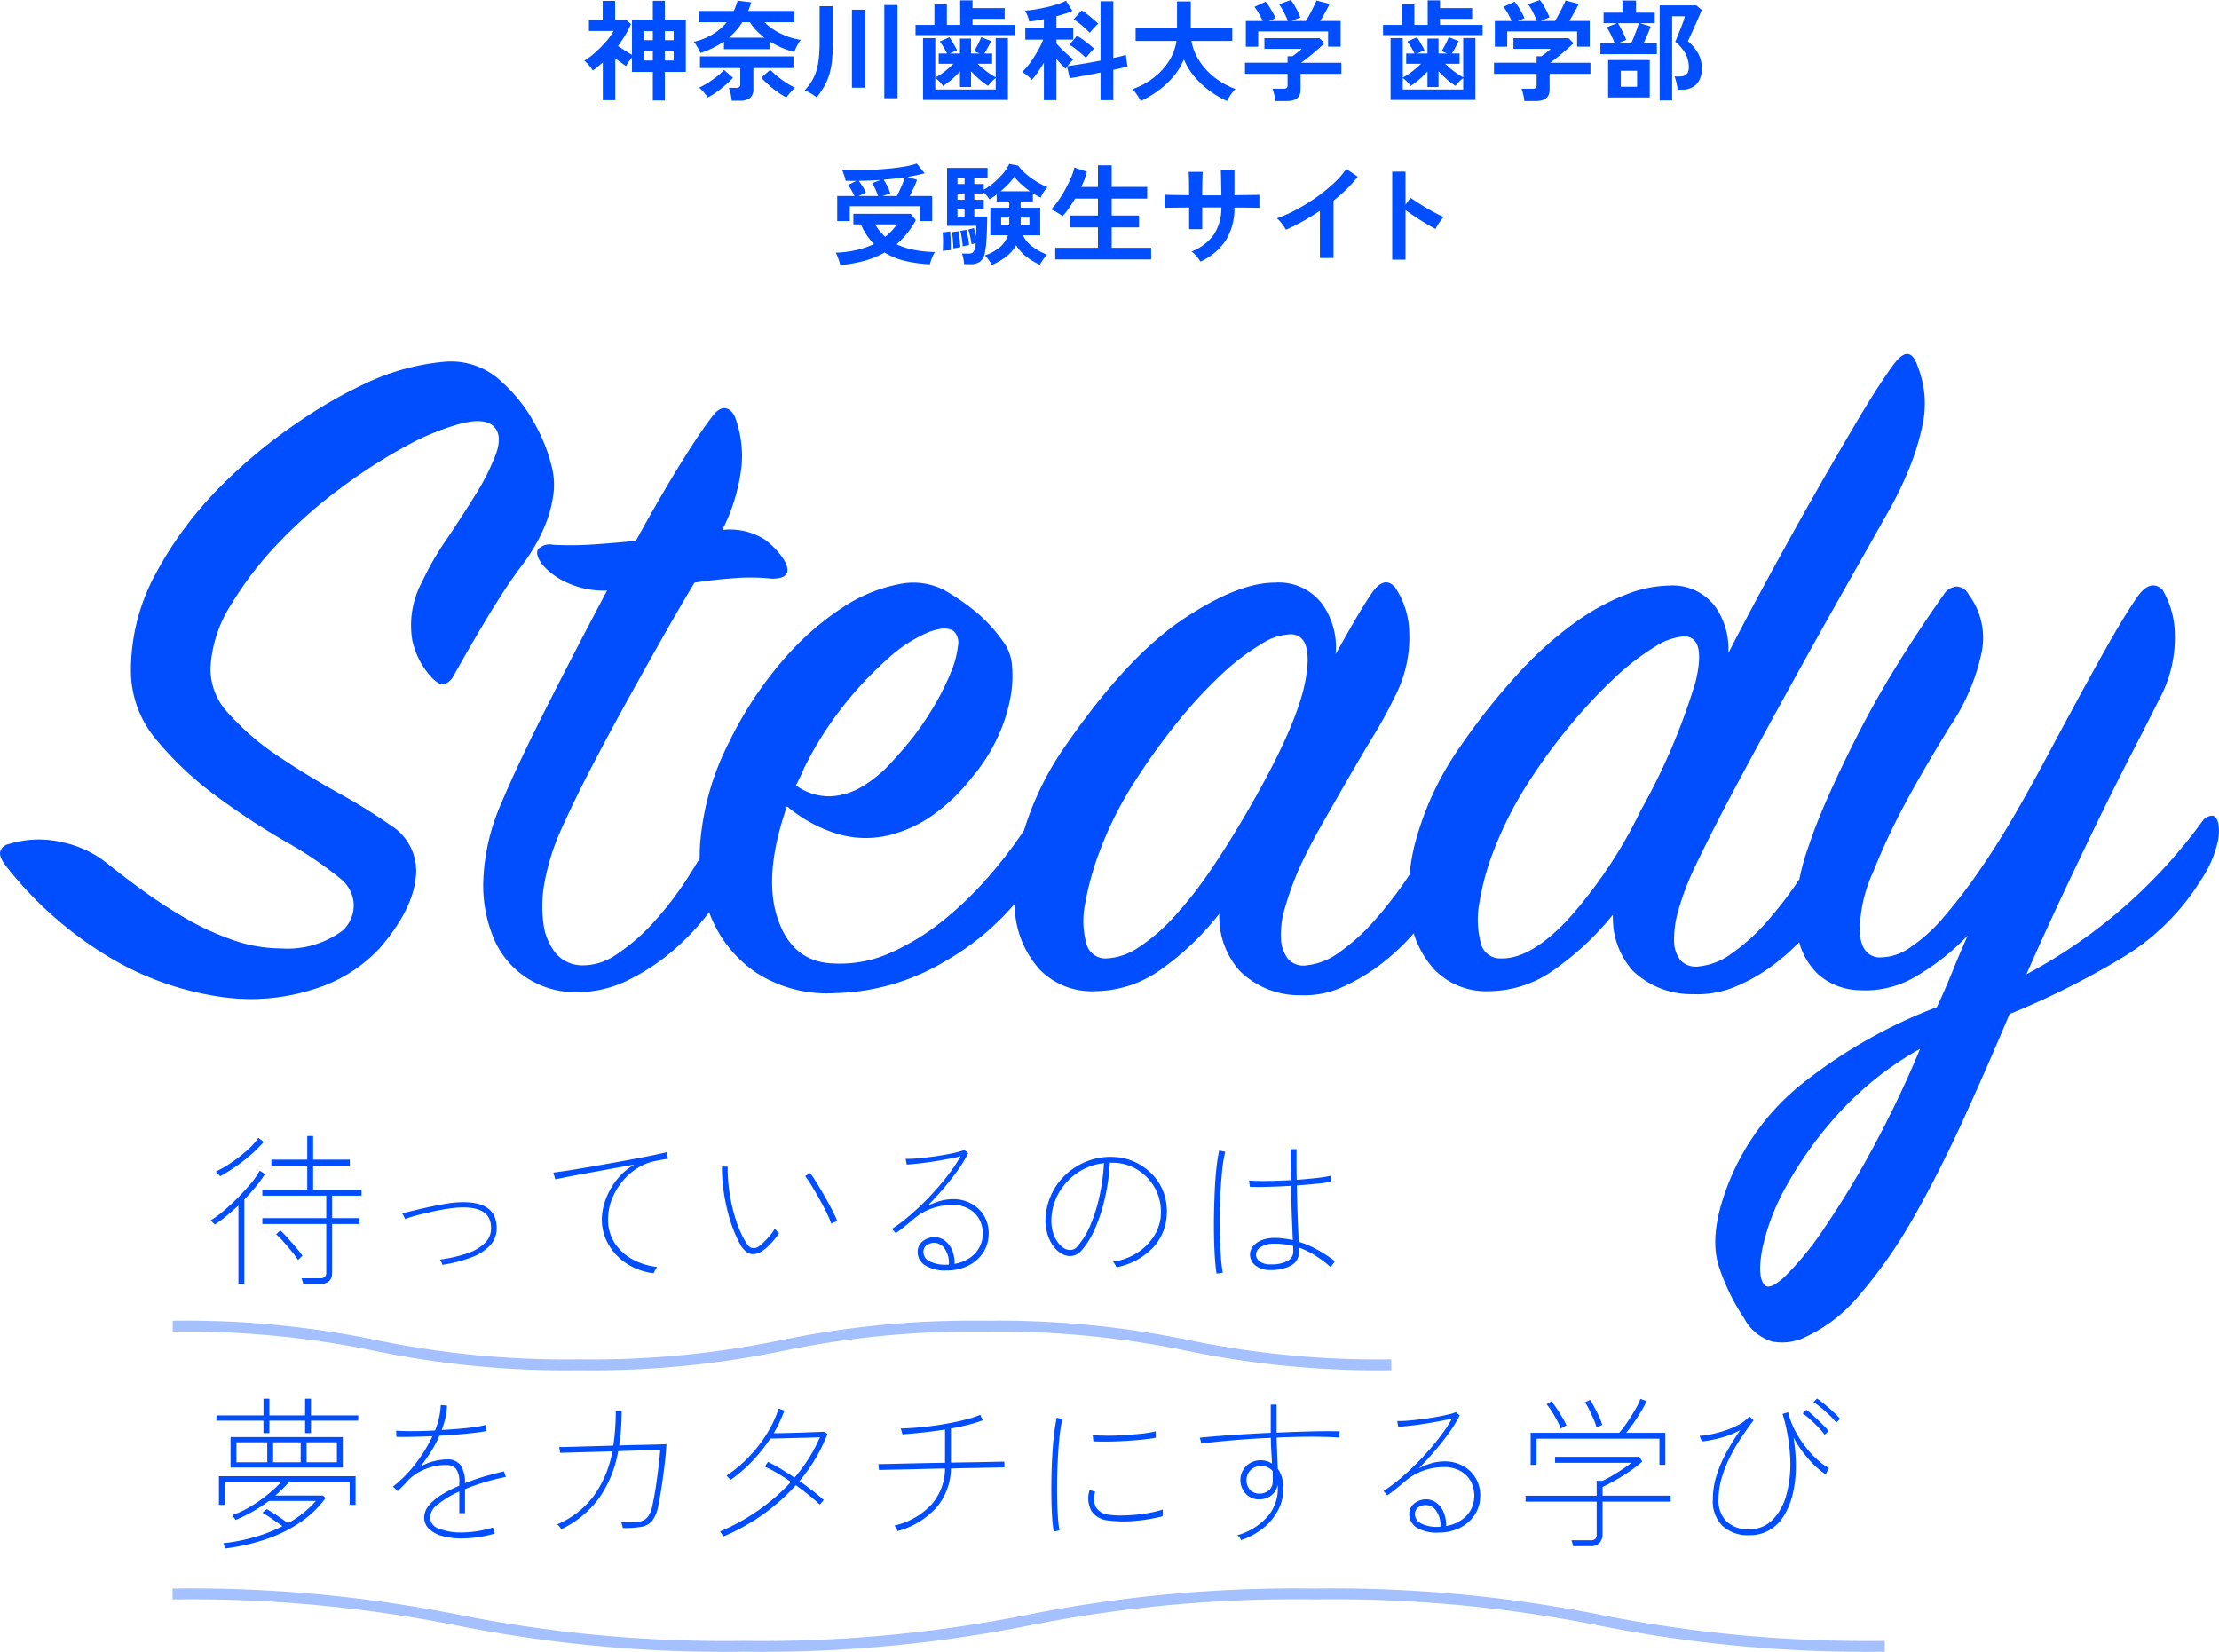<svg xmlns="http://www.w3.org/2000/svg" width="203.154" height="151.207" viewBox="0 0 203.154 151.207">
  <g id="グループ_38180" data-name="グループ 38180" transform="translate(23242 24327.461)">
    <path id="パス_48040" data-name="パス 48040" d="M-3-12.194a9.231,9.231,0,0,1,4.823-.182,9.783,9.783,0,0,1,4.368,2.093Q7.553-9.191,9.373-7.872a44.567,44.567,0,0,0,3.867,2.5,24.739,24.739,0,0,0,4.277,1.957,13.4,13.4,0,0,0,4.413.773,8.461,8.461,0,0,0,5.642-1.638,3.14,3.14,0,0,0,1-2.594,3.234,3.234,0,0,0-1.183-2.139,34.968,34.968,0,0,0-5.051-3.412,67.567,67.567,0,0,1-6.37-4.186,30.483,30.483,0,0,1-5.46-5.142,9.762,9.762,0,0,1-2.32-6.37,18.454,18.454,0,0,1,2.32-8.918,34.126,34.126,0,0,1,5.733-7.735,47,47,0,0,1,7.28-6.052,42.579,42.579,0,0,1,6.871-3.867,21.47,21.47,0,0,1,6.37-1.638,6.731,6.731,0,0,1,5.369,1.82,14.252,14.252,0,0,1,2.912,3.64,15.505,15.505,0,0,1,1.638,4,6.749,6.749,0,0,1,.182,2.685,11.216,11.216,0,0,1-.637,2.5,14.554,14.554,0,0,1-1.046,2.184,19.059,19.059,0,0,1-1.138,1.729q-.91,1.183-1.82,2.594T40.5-32.4q-.819,1.365-1.547,2.639t-1.183,2.093a1.765,1.765,0,0,1-.819.819q-.455.182-1.183-.546a7.258,7.258,0,0,1-1.82-3.458,8.319,8.319,0,0,1,.91-5.369,25.136,25.136,0,0,1,2.139-3.731q1.411-2.093,2.685-4.14a21.054,21.054,0,0,0,1.911-3.777q.637-1.729-.182-2.548t-3-.273A22.639,22.639,0,0,0,33.4-48.639a48.383,48.383,0,0,0-5.96,3.822A43.761,43.761,0,0,0,21.7-39.767a32.709,32.709,0,0,0-4.368,5.688A11.979,11.979,0,0,0,15.47-28.3,5.943,5.943,0,0,0,17.2-24.07a23.355,23.355,0,0,0,4.459,3.822q2.639,1.775,5.505,3.367a50.693,50.693,0,0,1,4.778,2.957A4.9,4.9,0,0,1,34.262-9.1q-.319,3-3.322,6.461a13.653,13.653,0,0,1-5.87,3.686,18.817,18.817,0,0,1-8.463.774A27.528,27.528,0,0,1,6.78-1.5a34.593,34.593,0,0,1-9.964-8.6q-.728-.91-.592-1.411A1,1,0,0,1-3-12.194ZM51.779-35.4a8.037,8.037,0,0,1-3.868-.819,6.441,6.441,0,0,1-2.048-1.547q-.728-1-.364-1.456a1.493,1.493,0,0,1,1.365-.364,32.138,32.138,0,0,0,3.822-.045q1.911-.136,3.731-.319,2.093-3.822,3.913-6.78t3-4.5q.637-.91,1.229-.865t.955.865a10.392,10.392,0,0,1,.591,4.323,17.236,17.236,0,0,1-1.774,5.96,5.958,5.958,0,0,1,3.868.864,7.147,7.147,0,0,1,1.774,1.866q1,1.729-1.092,1.729a18.49,18.49,0,0,0-3.458-.046q-1.911.137-3.64.41-1.365,2.275-2.912,5.005T53.69-25.435q-1.638,2.958-3.231,6.006t-2.867,5.87a20.892,20.892,0,0,0-1.5,4.686,11.831,11.831,0,0,0-.136,3.959,5.369,5.369,0,0,0,1.137,2.73,3.191,3.191,0,0,0,2.321,1.092,5.36,5.36,0,0,0,3.23-1,18.012,18.012,0,0,0,3.367-2.912,30.335,30.335,0,0,0,3.23-4.232A53.445,53.445,0,0,0,62.062-14.2a1.56,1.56,0,0,1,1.046-.91q.592-.091.865.91a4.432,4.432,0,0,1,.091,2.366,13.254,13.254,0,0,1-1,2.821,18.2,18.2,0,0,1-1.729,2.776,22.356,22.356,0,0,1-3.185,3.5A19.394,19.394,0,0,1,53.781.228a10.633,10.633,0,0,1-5.187,1.137A8.214,8.214,0,0,1,44.408.046a8.031,8.031,0,0,1-2.958-3.5,12.55,12.55,0,0,1-1-5.46,19.33,19.33,0,0,1,1.683-7.1q1.456-3.458,4.1-8.691T51.779-35.4Zm17.29,17.836a5.177,5.177,0,0,0,3.185,1,6.306,6.306,0,0,0,2.912-.91,11.691,11.691,0,0,0,2.548-2.093Q78.9-20.839,79.9-22.113a29.286,29.286,0,0,0,1.957-2.957,22.619,22.619,0,0,0,1.41-2.867A8.672,8.672,0,0,0,83.9-30.3a1.493,1.493,0,0,0-.364-1.365q-.728-.546-2.366.091a13.09,13.09,0,0,0-3.64,2.366,32.7,32.7,0,0,0-4.049,4.277A32.366,32.366,0,0,0,69.8-19.11q-.182.455-.364.819Zm-.819,1.911q-2.184,6.279-.865,10.238t4.96,4.141a11.3,11.3,0,0,0,5.46-1,21.9,21.9,0,0,0,4.959-3.1A33.149,33.149,0,0,0,87.041-9.6a43.729,43.729,0,0,0,3.413-4.6,1.012,1.012,0,0,1,.819-.546q.455,0,.728.637a4.172,4.172,0,0,1,0,2.184,8.605,8.605,0,0,1-1.547,3.458,24,24,0,0,1-7.735,7.006,20.469,20.469,0,0,1-10.1,2.913A11.89,11.89,0,0,1,65.383-.455a11.356,11.356,0,0,1-4.14-5.187,15.577,15.577,0,0,1-.865-7.371,24.45,24.45,0,0,1,2.594-8.554,34.59,34.59,0,0,1,4.914-7.462,25.968,25.968,0,0,1,5.46-4.823,14.182,14.182,0,0,1,5.187-2.139,6.129,6.129,0,0,1,4.186.591,20.012,20.012,0,0,1,3,2.093,14.342,14.342,0,0,1,2.366,2.639,4.163,4.163,0,0,1,.773,2.184,10.735,10.735,0,0,1-.182,3.049A15.223,15.223,0,0,1,87.5-21.886a16.092,16.092,0,0,1-2.32,3.595,16.767,16.767,0,0,1-3.595,3.458,11.8,11.8,0,0,1-4.141,1.865,9.1,9.1,0,0,1-4.5-.136A13.054,13.054,0,0,1,68.25-15.652Zm42.315.182q4.368-7.553,5.141-11.648T114.478-31.4a5.186,5.186,0,0,0-2.821.91,20.985,20.985,0,0,0-3.685,2.821,42.4,42.4,0,0,0-4.049,4.413,61.324,61.324,0,0,0-4,5.6,33.3,33.3,0,0,0-2.912,5.779,26.661,26.661,0,0,0-1.456,5.1,7.912,7.912,0,0,0,.091,3.64,1.793,1.793,0,0,0,1.82,1.411,5.639,5.639,0,0,0,2.958-1,16.641,16.641,0,0,0,3.276-2.821,37.2,37.2,0,0,0,3.412-4.368Q108.836-12.467,110.565-15.47Zm7.917-14.105q.91-1.638,1.729-3.049t1.547-2.5q1.183-1.729,2.184-.546a7.661,7.661,0,0,1,1.274,3.949,11.715,11.715,0,0,1-1.365,6.125A38.878,38.878,0,0,1,121.94-22.1q-1.183,1.952-2.411,4.084T117.117-13.8q-1.183,2.088-2,3.9a28.269,28.269,0,0,0-1.274,3.54,8.318,8.318,0,0,0-.364,2.813,3.32,3.32,0,0,0,.637,1.861,1.885,1.885,0,0,0,1.729.59A6.061,6.061,0,0,0,118.8-2.275a18.109,18.109,0,0,0,3.185-2.867,36.566,36.566,0,0,0,3.094-4,41.23,41.23,0,0,0,2.685-4.6q.364-.637.773-.682t.682.591a5.319,5.319,0,0,1,.182,2.184,9.479,9.479,0,0,1-1,3.458A18.045,18.045,0,0,1,126.035-4.5a20.38,20.38,0,0,1-3.23,3.158,17.547,17.547,0,0,1-3.686,2.23,8.366,8.366,0,0,1-3.822.755,7.739,7.739,0,0,1-5.6-2.23,7.47,7.47,0,0,1-1.865-5.233,24.943,24.943,0,0,1-5.142,4.96A10.471,10.471,0,0,1,96.46,1.274,6.648,6.648,0,0,1,91.41-.683,8.9,8.9,0,0,1,89.134-5.87a18.462,18.462,0,0,1,.728-7.28,27.576,27.576,0,0,1,3.958-8.145q5.551-8.008,10.6-11.42t8.508-3.413a4.973,4.973,0,0,1,4.323,1.957A6.808,6.808,0,0,1,118.482-29.575Zm31.941-1.638a5.836,5.836,0,0,0-2.775,1,22.013,22.013,0,0,0-3.64,2.821,47.724,47.724,0,0,0-4.049,4.323,52.5,52.5,0,0,0-4,5.506,34.052,34.052,0,0,0-2.912,5.733,23.41,23.41,0,0,0-1.411,5.051,8.261,8.261,0,0,0,.137,3.64,1.793,1.793,0,0,0,1.82,1.411q2.73.091,6.188-3.595a42.958,42.958,0,0,0,6.643-9.965,57.8,57.8,0,0,0,5.005-11.739Q152.425-31.122,150.423-31.213Zm.819,21.385a25.269,25.269,0,0,0-1.365,3.64,9.425,9.425,0,0,0-.41,2.821,2.9,2.9,0,0,0,.592,1.82A1.947,1.947,0,0,0,151.788-1a6.062,6.062,0,0,0,2.958-1.183,17.691,17.691,0,0,0,3.139-2.821,36.549,36.549,0,0,0,3.048-3.959,41.232,41.232,0,0,0,2.685-4.6q.364-.637.773-.637t.682.546a5.87,5.87,0,0,1,.228,2.229,8.207,8.207,0,0,1-.956,3.413,16.985,16.985,0,0,1-2.366,3.64,20.766,20.766,0,0,1-3.23,3.094A15.714,15.714,0,0,1,155.064.865a8.959,8.959,0,0,1-3.822.683,7.78,7.78,0,0,1-5.551-2.139,7.247,7.247,0,0,1-1.82-5.142A26.194,26.194,0,0,1,138.73-.865a10.347,10.347,0,0,1-6.143,2.139,6.648,6.648,0,0,1-5.05-1.957,8.9,8.9,0,0,1-2.275-5.187,18.2,18.2,0,0,1,.728-7.235,27.721,27.721,0,0,1,3.958-8.1,60.746,60.746,0,0,1,5.369-6.734,33.61,33.61,0,0,1,5.1-4.55,21.033,21.033,0,0,1,4.641-2.548,11.3,11.3,0,0,1,3.913-.819,4.894,4.894,0,0,1,4.186,1.82,6.657,6.657,0,0,1,1.274,4.368q1.82-3.549,3.958-7.462t4.186-7.507q2.048-3.594,3.868-6.643t3.094-4.778q1.456-2,2.184,0a9.708,9.708,0,0,1,.637,2.457,9.306,9.306,0,0,1-.136,3,23.027,23.027,0,0,1-1.092,3.686,32.848,32.848,0,0,1-2.23,4.6q-1.638,2.912-3.958,7.007t-4.777,8.554q-2.457,4.459-4.823,8.872T151.242-9.828ZM171.99,6.552a29.48,29.48,0,0,0-7.462,5.915,35.269,35.269,0,0,0-4.732,6.552,20.665,20.665,0,0,0-2.23,5.733q-.5,2.548.137,3.367.455.637,1.956-.774a28.235,28.235,0,0,0,3.549-4.368,82.235,82.235,0,0,0,4.368-7.189A97.24,97.24,0,0,0,171.99,6.552ZM197.652-8.827a21.337,21.337,0,0,1-7.189,7.053A73.819,73.819,0,0,1,180.18,3.367q-1.911,4.55-4.1,9.373t-4.55,9.009a44.412,44.412,0,0,1-5.005,7.235,14.2,14.2,0,0,1-5.46,4.14,5.041,5.041,0,0,1-2.594.228,4.328,4.328,0,0,1-2.594-2.138,19.45,19.45,0,0,1-2.275-4.641q-.91-2.639.455-6.643a22.028,22.028,0,0,1,7.371-10.374,46.049,46.049,0,0,1,12.1-6.825q.728-1.547,1.41-3.231t1.411-3.322a21.585,21.585,0,0,1-4.641,3.686,9.029,9.029,0,0,1-5.278,1.319,5.877,5.877,0,0,1-3.776-1.456,6.354,6.354,0,0,1-1.775-3.094,11.3,11.3,0,0,1-.182-4.1,20.682,20.682,0,0,1,1.092-4.55q.728-2.184,1.956-4.914t2.775-5.733q1.547-3,3.5-6.142t4.14-6.234a1.513,1.513,0,0,1,1.183-.728,1.3,1.3,0,0,1,1.092.728,6.625,6.625,0,0,1,1.229,5.1,19.041,19.041,0,0,1-2.958,7.007q-2.457,4-4.1,7.053a61.119,61.119,0,0,0-2.912,6.233,13.194,13.194,0,0,0-1.229,5.506q.137,2.139,1.684,2.32a4.754,4.754,0,0,0,2.867-.865,14.808,14.808,0,0,0,3.094-2.775,48.182,48.182,0,0,0,3.321-4.323q1.729-2.5,3.458-5.506,1.456-2.548,2.912-5.278t2.867-5.323q1.41-2.594,2.73-4.914t2.5-4.049q1.183-1.638,2.275-.637a8.178,8.178,0,0,1,1.137,4,11.842,11.842,0,0,1-1.5,6.188q-1,2-2.5,4.914t-3.139,6.279q-1.638,3.367-3.322,6.962T181.727-.273A47.557,47.557,0,0,0,191.1-6.825a47.382,47.382,0,0,0,6.734-7.462,1.2,1.2,0,0,1,.819-.5q.455-.045.637.682a4.58,4.58,0,0,1-.137,2.047A10.346,10.346,0,0,1,197.652-8.827Z" transform="translate(-23238.201 -24238)" fill="#004eff"/>
    <path id="パス_48041" data-name="パス 48041" d="M-45.03.74V-1.88h-1.91V-3.2q-.15.19-.305.405a2.494,2.494,0,0,0-.235.385q-.21-.14-.465-.325t-.525-.385V.71h-1.14V-2.75q-.22.2-.45.385t-.46.355a4.718,4.718,0,0,0-.36-.47,3.1,3.1,0,0,0-.42-.42,7.372,7.372,0,0,0,1.02-.775,10.7,10.7,0,0,0,.965-.98,5.642,5.642,0,0,0,.695-.975h-2.26v-1h1.26V-8.38h1.14v1.75h1.03l.42.37a8.7,8.7,0,0,1-.535,1.035q-.305.5-.655.975.3.21.655.43t.625.38V-6.65h1.91V-8.39h1.1v1.74h1.92v4.77h-1.92V.74Zm1.1-3.66h.81v-.85h-.81Zm0-1.86h.81v-.83h-.81Zm-1.89,1.86h.79v-.85h-.79Zm0-1.86h.79v-.83h-.79Zm5.15,1.17q-.06-.14-.165-.335t-.225-.385a1.744,1.744,0,0,0-.23-.3,5.82,5.82,0,0,0,1.77-.71,5.162,5.162,0,0,0,1.26-1.09h-2.51V-7.46h3.15q.11-.23.195-.465t.155-.475l1.26.15-.14.4q-.07.2-.15.39h4.23v1.03h-2.74a5.377,5.377,0,0,0,1.49,1.045,6.243,6.243,0,0,0,1.83.575,2.6,2.6,0,0,0-.215.325q-.125.215-.23.435t-.155.35a7.778,7.778,0,0,1-1.135-.39,7.443,7.443,0,0,1-1.125-.6v.73h-4.17v-.7A8.174,8.174,0,0,1-40.67-3.61ZM-37.81.76a3.5,3.5,0,0,0-.05-.385q-.04-.225-.1-.445a2.044,2.044,0,0,0-.115-.35h.66a.5.5,0,0,0,.3-.07.314.314,0,0,0,.09-.26V-2.23h-3.69V-3.3h8.56v1.07h-3.67V-.29a.96.96,0,0,1-.315.8,1.521,1.521,0,0,1-.955.25Zm5.01-.3a6.206,6.206,0,0,1-.815-.5A9.411,9.411,0,0,1-34.44-.7q-.39-.35-.67-.65l.83-.72a6.484,6.484,0,0,0,.655.6,8.906,8.906,0,0,0,.845.61A5.143,5.143,0,0,0-32-.44a3.414,3.414,0,0,0-.285.275Q-32.45.01-32.59.18A3.014,3.014,0,0,0-32.8.46Zm-7.2,0a3.461,3.461,0,0,0-.21-.285q-.14-.175-.3-.35A1.8,1.8,0,0,0-40.8-.44a4.781,4.781,0,0,0,.585-.3q.325-.195.66-.43t.61-.47a3.169,3.169,0,0,0,.425-.425l.83.72a7.944,7.944,0,0,1-.67.65q-.4.35-.83.66A5.964,5.964,0,0,1-40,.46Zm1.93-5.47h3.26a7.4,7.4,0,0,1-.755-.675,3.951,3.951,0,0,1-.575-.745h-.7a5.9,5.9,0,0,1-.555.75A6.749,6.749,0,0,1-38.07-5.01ZM-23.84.53V-8h1.21V.53ZM-30.03.46A3.834,3.834,0,0,0-30.55.1a3.9,3.9,0,0,0-.58-.29,5.242,5.242,0,0,0,.675-.885,4.118,4.118,0,0,0,.415-.96A6.49,6.49,0,0,0-29.825-3.2q.065-.65.065-1.52V-7.89h1.21v3.17q0,.99-.07,1.725a6.969,6.969,0,0,1-.24,1.31A5.292,5.292,0,0,1-29.315-.6,8.35,8.35,0,0,1-30.03.46Zm3.23-.89V-7.57h1.21V-.43ZM-20.29.69V-4.97h1.12v3.61a5.617,5.617,0,0,0,.845-.55,9.4,9.4,0,0,0,.825-.71h-1.36v-.94h.77q-.12-.24-.31-.565a4.343,4.343,0,0,0-.36-.535l.89-.39q.11.16.24.38t.255.44q.125.22.195.37l-.67.3h.94V-4.93h1.01v1.37h.8l-.52-.22a3.533,3.533,0,0,0,.23-.385q.13-.245.25-.495t.18-.4l.9.36q-.1.22-.28.555t-.34.585h.71v.94h-1.32a8.659,8.659,0,0,0,.82.7,6.173,6.173,0,0,0,.83.54v-3.6h1.12V.69Zm-.69-5.94v-.93h1.73V-8.07h1.14v1.89h1.22V-8.43h1.13v.71h2.94v.98h-2.94v.56h3.9v.93Zm1.81,4.98h5.53V-1.31a2.375,2.375,0,0,0-.39.345,4.272,4.272,0,0,0-.31.365,6.245,6.245,0,0,1-.78-.585,9.8,9.8,0,0,1-.78-.755V-.49h-1.01V-1.92a7.849,7.849,0,0,1-.775.75,7.4,7.4,0,0,1-.775.58,2.512,2.512,0,0,0-.31-.38,2.174,2.174,0,0,0-.4-.34Zm9.94.98V-2.72q-.28.48-.575.9a6.669,6.669,0,0,1-.535.68,1.594,1.594,0,0,0-.23-.245q-.16-.145-.335-.28a2.321,2.321,0,0,0-.305-.205,6,6,0,0,0,.52-.58,8.836,8.836,0,0,0,.545-.765q.265-.415.49-.835a7.179,7.179,0,0,0,.365-.78h-1.64V-5.88h1.7V-6.7q-.37.07-.715.125t-.635.085a1.43,1.43,0,0,0-.075-.315q-.065-.2-.15-.39a1.767,1.767,0,0,0-.155-.3,7,7,0,0,0,.85-.09q.51-.08,1.07-.205t1.05-.285a4.635,4.635,0,0,0,.78-.32l.59.93a6.129,6.129,0,0,1-.66.255q-.38.125-.8.235v1.09h1.54v1.05H-8.08v.36q.17.2.45.48t.585.545q.3.265.525.425a3.67,3.67,0,0,0-.265.275q-.155.175-.285.345.33-.04.825-.12T-5.18-2.7q.57-.1,1.14-.21V-8.35h1.17v5.2q.38-.08.68-.155t.47-.125l.14,1.06q-.22.06-.555.14t-.735.16V.71H-4.04V-1.82q-.54.11-1.075.21t-.985.18q-.45.08-.76.13L-7.1-2.35q-.04.05-.075.1a.73.73,0,0,0-.055.09q-.17-.15-.4-.4t-.45-.5V.71Zm4.21-6.17q-.3-.29-.7-.645A5.616,5.616,0,0,0-6.51-6.69l.74-.82a5.223,5.223,0,0,1,.525.365q.275.215.535.44t.46.415a3.274,3.274,0,0,0-.265.25q-.155.16-.3.32A3.274,3.274,0,0,0-5.02-5.46Zm-.36,2.3q-.3-.29-.71-.635a5.3,5.3,0,0,0-.8-.565l.7-.83q.25.15.535.355t.555.425q.27.22.47.4-.1.09-.245.25t-.28.32Q-5.29-3.28-5.38-3.16ZM-.36.79Q-.44.63-.575.415t-.28-.41A2.2,2.2,0,0,0-1.12-.3,6.825,6.825,0,0,0,.845-1.36a5.9,5.9,0,0,0,1.39-1.53A4.7,4.7,0,0,0,2.91-4.71H-.83V-5.86H2.96V-8.33H4.22v2.47h3.8v1.15H4.28a4.866,4.866,0,0,0,.71,1.8,6.114,6.114,0,0,0,1.4,1.535A6.8,6.8,0,0,0,8.31-.32a3.524,3.524,0,0,0-.285.33q-.155.2-.29.415a3.491,3.491,0,0,0-.2.365,9.119,9.119,0,0,1-1.6-.945,7.918,7.918,0,0,1-1.38-1.29A5.91,5.91,0,0,1,3.59-3.03a5.854,5.854,0,0,1-.97,1.59A7.875,7.875,0,0,1,1.225-.15,9.852,9.852,0,0,1-.36.79Zm12.32,0a4.215,4.215,0,0,0-.1-.585A3.9,3.9,0,0,0,11.7-.34h1a.5.5,0,0,0,.29-.065.312.312,0,0,0,.09-.265V-1.7H9.18V-2.72h3.9v-.59h.45q.15-.11.4-.3t.445-.375H10.96v-.98h5.05l.45.46q-.19.19-.47.44t-.59.51q-.31.26-.6.48t-.485.36h3.69V-1.7H14.27V-.25q0,1.04-1.26,1.04ZM9.26-4.18V-6.54H10.8a7.275,7.275,0,0,0-.355-.695,3.863,3.863,0,0,0-.4-.6l1.03-.47a3.613,3.613,0,0,1,.325.445q.175.275.335.56a3.825,3.825,0,0,1,.24.5l-.61.26H13.1a5.249,5.249,0,0,0-.215-.515Q12.75-7.34,12.6-7.61a3.443,3.443,0,0,0-.3-.46l1.07-.39A3.121,3.121,0,0,1,13.695-8q.175.3.33.605a3.815,3.815,0,0,1,.225.53l-.8.32h1.31q.17-.27.355-.615t.35-.685q.165-.34.265-.57l1.2.31q-.17.36-.41.79t-.45.77h1.87v2.36H16.79v-1.4h-6.4v1.4ZM22.51.69V-4.97h1.12v3.61a5.617,5.617,0,0,0,.845-.55,9.4,9.4,0,0,0,.825-.71H23.94v-.94h.77q-.12-.24-.31-.565a4.343,4.343,0,0,0-.36-.535l.89-.39q.11.16.24.38t.255.44q.125.22.195.37l-.67.3h.94V-4.93H26.9v1.37h.8l-.52-.22a3.533,3.533,0,0,0,.23-.385q.13-.245.25-.495t.18-.4l.9.36q-.1.22-.28.555t-.34.585h.71v.94H27.51a8.659,8.659,0,0,0,.82.7,6.173,6.173,0,0,0,.83.54v-3.6h1.12V.69Zm-.69-5.94v-.93h1.73V-8.07h1.14v1.89h1.22V-8.43h1.13v.71h2.94v.98H27.04v.56h3.9v.93ZM23.63-.27h5.53V-1.31a2.375,2.375,0,0,0-.39.345,4.272,4.272,0,0,0-.31.365,6.245,6.245,0,0,1-.78-.585,9.8,9.8,0,0,1-.78-.755V-.49H25.89V-1.92a7.849,7.849,0,0,1-.775.75,7.4,7.4,0,0,1-.775.58,2.512,2.512,0,0,0-.31-.38,2.174,2.174,0,0,0-.4-.34ZM34.76.79a4.215,4.215,0,0,0-.1-.585A3.9,3.9,0,0,0,34.5-.34h1a.5.5,0,0,0,.29-.065.312.312,0,0,0,.09-.265V-1.7h-3.9V-2.72h3.9v-.59h.45q.15-.11.4-.3t.445-.375H33.76v-.98h5.05l.45.46q-.19.19-.47.44t-.59.51q-.31.26-.595.48t-.485.36h3.69V-1.7H37.07V-.25q0,1.04-1.26,1.04Zm-2.7-4.97V-6.54H33.6a7.275,7.275,0,0,0-.355-.695,3.863,3.863,0,0,0-.405-.6l1.03-.47a3.613,3.613,0,0,1,.325.445q.175.275.335.56a3.825,3.825,0,0,1,.24.5l-.61.26H35.9a5.249,5.249,0,0,0-.215-.515Q35.55-7.34,35.4-7.61a3.444,3.444,0,0,0-.3-.46l1.07-.39A3.122,3.122,0,0,1,36.5-8q.175.3.33.605a3.814,3.814,0,0,1,.225.53l-.8.32h1.31q.17-.27.355-.615t.35-.685q.165-.34.265-.57l1.2.31q-.17.36-.41.79t-.45.77h1.87v2.36H39.59v-1.4h-6.4v1.4ZM47.15.73v-8.7H50.5l.5.41q-.09.24-.265.645t-.375.85q-.2.445-.37.82t-.26.545a4.6,4.6,0,0,1,.89,1.045A2.7,2.7,0,0,1,51-2.19a2.013,2.013,0,0,1-.47,1.425,1.74,1.74,0,0,1-1.34.505h-.41a3.453,3.453,0,0,0-.05-.4q-.04-.225-.1-.44a2.48,2.48,0,0,0-.115-.355h.43q.87,0,.87-.81a2.619,2.619,0,0,0-.31-1.29,3.91,3.91,0,0,0-.93-1.08q.06-.14.19-.46t.28-.7q.15-.375.265-.7a3.935,3.935,0,0,0,.145-.475H48.29V.73ZM41.72-3.5v-.99h1.31q-.08-.23-.21-.51t-.27-.545a3.445,3.445,0,0,0-.25-.415l.92-.38H42.01V-7.3h1.73V-8.41h1.24V-7.3H46.7v.96H45.34l.98.3q-.1.31-.285.745t-.365.8h1.22v.99ZM42.43.46V-2.96h3.81V.46Zm.9-4.95h1.21q.12-.26.26-.61t.26-.685q.12-.335.18-.555H43.33q.12.19.27.48t.285.575a3.912,3.912,0,0,1,.195.475Zm.26,3.97h1.49V-1.98H43.59Zm-71.74,12.3V9.48h1.58q-.12-.26-.275-.53t-.305-.48l.76-.38q-.49.01-.99,0a3.846,3.846,0,0,0-.145-.53,4.807,4.807,0,0,0-.195-.5q.65.04,1.41.045t1.54-.035q.78-.04,1.515-.115t1.35-.185a6.562,6.562,0,0,0,1.035-.26l.73.89q-.34.09-.735.175t-.835.155l.87.27q-.1.28-.29.7t-.39.78h2.07v2.3h-1.13V10.42H-27v1.36Zm.28,4.02q-.03-.14-.1-.355t-.155-.43a2.253,2.253,0,0,0-.165-.345,10.266,10.266,0,0,0,1.9-.24,7.658,7.658,0,0,0,1.6-.55,5.809,5.809,0,0,1-.65-.805,6.24,6.24,0,0,1-.54-.995h-.69v-.97h5.25l.47.58a7.677,7.677,0,0,1-1.77,2.21,6.856,6.856,0,0,0,1.61.515,11.021,11.021,0,0,0,1.91.195,2.082,2.082,0,0,0-.195.35,4.378,4.378,0,0,0-.165.42q-.07.21-.11.35a12.023,12.023,0,0,1-2.245-.3,6.248,6.248,0,0,1-1.9-.775,7.818,7.818,0,0,1-1.86.765A12.294,12.294,0,0,1-27.87,15.8Zm3.88-6.32h1.3q.12-.23.26-.53t.27-.615q.13-.315.21-.565-.46.07-.945.12t-1.005.1a4.839,4.839,0,0,1,.34.59,4.388,4.388,0,0,1,.27.65Zm-2.2,0h1.78q-.1-.29-.25-.625a4.39,4.39,0,0,0-.29-.555l.78-.29q-.49.03-.99.05t-1.02.03q.17.22.355.51a3.976,3.976,0,0,1,.305.57Zm2.44,3.74a7.15,7.15,0,0,0,.57-.53,4.363,4.363,0,0,0,.49-.61h-1.98A4.221,4.221,0,0,0-23.75,13.22ZM-14,15.8a1.748,1.748,0,0,0-.16-.285q-.11-.165-.235-.33a1.957,1.957,0,0,0-.235-.265A4.234,4.234,0,0,0-13.3,14.2a2.382,2.382,0,0,0,.78-1.125h-1.61V10.56h1.73V9.98h-1.15V9.34q-.17.13-.34.245t-.32.205a2.59,2.59,0,0,0-.22-.305,4.33,4.33,0,0,0-.3-.335v.1h-.87v.58h.87v.87h-.87v.66h1.18q0,.57-.02,1.2t-.065,1.18a7.267,7.267,0,0,1-.125.925,1.378,1.378,0,0,1-.435.825,1.546,1.546,0,0,1-.945.235h-.52a3.662,3.662,0,0,0-.07-.505,2.353,2.353,0,0,0-.13-.465h.55a.779.779,0,0,0,.43-.09.728.728,0,0,0,.21-.43q.02-.08.04-.195t.03-.245q-.1.03-.215.06a1.546,1.546,0,0,0-.165.05q-.04-.29-.125-.69a5.676,5.676,0,0,0-.175-.66l.51-.13q.05.13.105.33t.1.41q.01-.25.015-.495t.005-.455h-2.68V6.91h3.71V7.8H-15.6v.58h.87V8.9a5.484,5.484,0,0,0,.925-.645,7.014,7.014,0,0,0,.845-.85,3.7,3.7,0,0,0,.56-.865l.82.16a4.671,4.671,0,0,0,.7.75,7.117,7.117,0,0,0,.955.7,6.5,6.5,0,0,0,1.03.52,2.829,2.829,0,0,0-.375.48,2.664,2.664,0,0,0-.255.48q-.17-.08-.35-.18t-.36-.22v.75h-1.12v.58h1.79v2.52h-1.58a2.721,2.721,0,0,0,.9,1.06,5.405,5.405,0,0,0,1.315.71,2.155,2.155,0,0,0-.245.275q-.135.175-.25.355a3.448,3.448,0,0,0-.175.3,6.219,6.219,0,0,1-1.215-.73,3.869,3.869,0,0,1-.955-1.06,3.5,3.5,0,0,1-.945,1.07A6.174,6.174,0,0,1-14,15.8Zm.81-6.75h2.69a8.305,8.305,0,0,1-.8-.65,6.486,6.486,0,0,1-.64-.67,5.4,5.4,0,0,1-.55.665A8.7,8.7,0,0,1-13.19,9.05Zm-5.3,5.46q.02-.22.025-.535t0-.63a4.583,4.583,0,0,0-.035-.535l.69-.08q.02.21.035.525t.02.635q0,.32,0,.56a2.313,2.313,0,0,0-.365.01Q-18.32,14.48-18.49,14.51Zm.97-.23q0-.18-.02-.475t-.045-.58a4.292,4.292,0,0,0-.055-.435l.59-.08q.04.18.075.455t.06.545q.025.27.035.46-.1.01-.31.05T-17.52,14.28Zm.86-.19q-.01-.19-.045-.46t-.08-.53a3.4,3.4,0,0,0-.095-.42l.56-.1q.05.18.1.44t.09.515q.04.255.05.435l-.17.035-.24.05Zm5.31-1.91h.8v-.72h-.8Zm-1.79,0h.74v-.72h-.74Zm-4-.82h.65V10.7h-.65Zm0-1.53h.65V9.25h-.65Zm0-1.45h.65V7.8h-.65Zm8.95,6.91V14.22h3.91V12.36H-6.81V11.27h2.53V9.72H-6.37q-.28.47-.575.89a7.658,7.658,0,0,1-.575.73,1.8,1.8,0,0,0-.3-.225q-.2-.125-.4-.24a2.126,2.126,0,0,0-.355-.165,4.828,4.828,0,0,0,.625-.745A10.9,10.9,0,0,0-7.3,8.925q.31-.565.545-1.1a4.694,4.694,0,0,0,.315-.95l1.15.38a7.215,7.215,0,0,1-.52,1.4h1.53V6.67h1.26V8.65H.23V9.72H-3.02v1.55h2.5v1.09h-2.5v1.86H.59v1.07Zm13.3.2A4.685,4.685,0,0,0,4.75,15a2.337,2.337,0,0,0-.46-.44,4.466,4.466,0,0,0,2.035-1.535A4.467,4.467,0,0,0,7.02,10.53H5.27v1.99H4.07V10.54q-.49,0-.945.005l-.8.01q-.345,0-.5.015V9.37q.11,0,.445.01t.81.015q.475.005.985.015,0-.46-.005-.89T4.05,7.755q-.01-.335-.03-.485H5.31q-.01.15-.02.49t-.015.775q-.005.435-.005.885H7.02q0-.35-.01-.8t-.02-.875q-.01-.425-.02-.675H8.22V9.41q.49-.01.945-.015l.81-.01q.355,0,.525-.015v1.2q-.16-.01-.515-.015l-.815-.01q-.46,0-.95-.005a5.571,5.571,0,0,1-.81,3.025A5.6,5.6,0,0,1,5.11,15.49Zm10.93-.33V10.83q-.76.52-1.555.965a17.288,17.288,0,0,1-1.555.775,3.507,3.507,0,0,0-.22-.35q-.14-.2-.3-.39a1.708,1.708,0,0,0-.305-.3,13.109,13.109,0,0,0,1.8-.81,17.45,17.45,0,0,0,1.8-1.11A15.075,15.075,0,0,0,17.29,8.33,8,8,0,0,0,18.46,7l1.04.71a10.162,10.162,0,0,1-.995,1.125A15.952,15.952,0,0,1,17.29,9.91v5.25Zm6.62.15V7.25h1.22v3.03l.45-.64q.24.17.635.425t.845.52q.45.265.87.485a6.748,6.748,0,0,0,.71.33,2.4,2.4,0,0,0-.275.315,4.9,4.9,0,0,0-.285.42q-.13.215-.21.365-.24-.13-.595-.335t-.75-.455q-.4-.25-.76-.495t-.635-.445v4.54Z" transform="translate(-23137.201 -24319)" fill="#004eff"/>
    <path id="パス_48042" data-name="パス 48042" d="M8.955,1.08A1.473,1.473,0,0,0,8.888.8L8.805.555h1.68a.645.645,0,0,0,.45-.127A.546.546,0,0,0,11.07.015V-4.41H5.22v-.54h5.85V-7.005H5.22v-.54H9.33v-2.22H6.045v-.54H9.33v-2.16h.54v2.16h3.36v.54H9.87v2.22H14.3v.54H11.61V-4.95h2.505v.54H11.61V.015q0,1.065-1.125,1.065Zm-5.925,0V-6.105q-.555.51-1.1.96a11.61,11.61,0,0,1-1.058.78L.48-4.74a8.838,8.838,0,0,0,1.155-.84q.645-.54,1.3-1.2T4.148-8.1A7.208,7.208,0,0,0,4.98-9.3l.48.315A12.343,12.343,0,0,1,4.6-7.807Q4.11-7.215,3.57-6.645V1.08ZM1.365-8.79.96-9.21a11.254,11.254,0,0,0,1.478-.863,12.993,12.993,0,0,0,1.4-1.1A6.778,6.778,0,0,0,4.86-12.3l.48.375A11.237,11.237,0,0,1,4.118-10.71a15.914,15.914,0,0,1-1.425,1.1Q1.965-9.12,1.365-8.79ZM8.49-1.125q-.24-.36-.615-.817t-.75-.878a6.457,6.457,0,0,0-.645-.645l.39-.36a7.946,7.946,0,0,1,.63.645q.375.42.765.87a9.761,9.761,0,0,1,.63.8ZM21.7-.675a.806.806,0,0,0-.083-.24,1.79,1.79,0,0,0-.142-.24,13.342,13.342,0,0,0,2.468-.562,4.224,4.224,0,0,0,1.665-.968,1.865,1.865,0,0,0,.548-1.47q-.06-1.875-2.835-1.77a10.08,10.08,0,0,0-1.155.12q-.69.105-1.433.27T19.343-5.2a8.951,8.951,0,0,0-1.058.338,1.9,1.9,0,0,0-.112-.263A.8.8,0,0,0,18-5.385l1.118-.27q.682-.165,1.448-.33t1.493-.285a9.538,9.538,0,0,1,1.253-.135q3.27-.12,3.36,2.235a2.28,2.28,0,0,1-.578,1.688A4.43,4.43,0,0,1,24.337-1.35,13.174,13.174,0,0,1,21.7-.675ZM41.04.09A5.648,5.648,0,0,1,38.6-.773a5.165,5.165,0,0,1-1.687-1.763A4.568,4.568,0,0,1,36.3-4.86a5.3,5.3,0,0,1,.315-1.7,6.588,6.588,0,0,1,.967-1.8A5.692,5.692,0,0,1,39.27-9.855L37.2-9.48q-1.08.2-2.092.382t-1.823.345q-.81.158-1.245.248l-.18-.615q.495-.06,1.313-.187t1.822-.3Q36-9.78,37.057-9.968t2.055-.375q1-.187,1.808-.352t1.3-.285l.15.6q-.165.015-.442.06t-.623.12a4.818,4.818,0,0,0-1.755.675,5.646,5.646,0,0,0-1.41,1.26,6.1,6.1,0,0,0-.937,1.628A4.916,4.916,0,0,0,36.87-4.86a3.907,3.907,0,0,0,.623,2.213,4.463,4.463,0,0,0,1.65,1.485A6.154,6.154,0,0,0,41.37-.48a1.483,1.483,0,0,0-.18.278Q41.1-.03,41.04.09Zm9.87-1.98a1.734,1.734,0,0,1-.6.225.988.988,0,0,1-.675-.135,2,2,0,0,1-.675-.765,11.519,11.519,0,0,1-.907-2.175,17.061,17.061,0,0,1-.578-2.52,14.877,14.877,0,0,1-.18-2.415l.525.015a14.828,14.828,0,0,0,.165,2.333,15.657,15.657,0,0,0,.548,2.415,10.144,10.144,0,0,0,.923,2.123q.3.525.615.57a.814.814,0,0,0,.585-.135,4.693,4.693,0,0,0,.563-.487,7.8,7.8,0,0,0,.548-.608,2.9,2.9,0,0,0,.375-.57,1.412,1.412,0,0,0,.39.45q-.15.225-.427.563a7.275,7.275,0,0,1-.6.645A3.633,3.633,0,0,1,50.91-1.89Zm6.405-2.535a8.922,8.922,0,0,0-.4-.945q-.278-.585-.638-1.23t-.72-1.238a11.509,11.509,0,0,0-.645-.967l.465-.27q.3.405.667,1.005t.735,1.253q.367.652.66,1.23a9.848,9.848,0,0,1,.428.938,1.234,1.234,0,0,0-.308.082A.732.732,0,0,0,57.315-4.425ZM67.9-.165a3.45,3.45,0,0,1-2.033-.48,1.441,1.441,0,0,1-.652-1.2,1.188,1.188,0,0,1,.232-.75,1.5,1.5,0,0,1,.585-.457,1.765,1.765,0,0,1,.728-.158,1.541,1.541,0,0,1,.915.3,2.1,2.1,0,0,1,.675.848,2.908,2.908,0,0,1,.24,1.3,3.664,3.664,0,0,0,1.275-.473,2.779,2.779,0,0,0,.945-.938,2.58,2.58,0,0,0,.36-1.38,2.58,2.58,0,0,0-.36-1.38,2.458,2.458,0,0,0-.982-.907,3,3,0,0,0-1.4-.322,5.764,5.764,0,0,0-1.927.33A5.2,5.2,0,0,0,64.77-4.8q-.165.135-.443.367t-.577.465q-.3.233-.54.4l-.345-.4A14.769,14.769,0,0,0,64.53-5.227,23.635,23.635,0,0,0,66.285-6.9q.87-.915,1.62-1.875A14.611,14.611,0,0,0,69.15-10.62q-.435.12-1.073.24t-1.342.233q-.705.113-1.372.187t-1.148.105l-.1-.525a8.5,8.5,0,0,0,1.02-.038q.6-.052,1.26-.135t1.283-.195q.623-.112,1.1-.225a3.9,3.9,0,0,0,.705-.217l.36.285a11.345,11.345,0,0,1-.952,1.568q-.592.832-1.32,1.68T66.09-6.045a5.292,5.292,0,0,1,1.148-.465,4.448,4.448,0,0,1,1.207-.18,3.456,3.456,0,0,1,1.658.4,3.048,3.048,0,0,1,1.177,1.1,3.05,3.05,0,0,1,.435,1.635,3.116,3.116,0,0,1-.51,1.77A3.462,3.462,0,0,1,69.833-.593,4.281,4.281,0,0,1,67.9-.165ZM67.89-.69h.09a.283.283,0,0,0,.09-.015A2.247,2.247,0,0,0,67.7-2.138a1.145,1.145,0,0,0-.937-.547,1.144,1.144,0,0,0-.743.225.749.749,0,0,0-.277.615.95.95,0,0,0,.5.817A3.238,3.238,0,0,0,67.89-.69Zm15.525.24a1.6,1.6,0,0,0-.15-.285.96.96,0,0,0-.18-.225,5.609,5.609,0,0,0,2.243-.825A4.979,4.979,0,0,0,86.865-3.33a3.961,3.961,0,0,0,.615-1.95,4.56,4.56,0,0,0-.263-1.808,4.5,4.5,0,0,0-.893-1.477,4.475,4.475,0,0,0-1.372-1.028,4.372,4.372,0,0,0-1.717-.427H83.1a1.291,1.291,0,0,1-.142-.007.464.464,0,0,0-.143.007,19.251,19.251,0,0,1-.435,3.142,15.78,15.78,0,0,1-.892,2.805A7.678,7.678,0,0,1,80.235-2.01a1.369,1.369,0,0,1-1.68.39,2.172,2.172,0,0,1-.825-.653,3.518,3.518,0,0,1-.615-1.163,4.4,4.4,0,0,1-.195-1.53,5.891,5.891,0,0,1,.592-2.265,5.869,5.869,0,0,1,1.38-1.815,6.053,6.053,0,0,1,1.987-1.17,5.928,5.928,0,0,1,2.385-.33,4.923,4.923,0,0,1,1.808.442A5.285,5.285,0,0,1,86.64-9.015a4.757,4.757,0,0,1,1.065,1.642A5.032,5.032,0,0,1,88.02-5.25a4.7,4.7,0,0,1-1.275,3.015A6.305,6.305,0,0,1,83.415-.45Zm-4.65-1.665a1.122,1.122,0,0,0,.5.075.861.861,0,0,0,.577-.33A7.068,7.068,0,0,0,81.022-4.3a14.684,14.684,0,0,0,.84-2.67,19.281,19.281,0,0,0,.412-3.015,5.316,5.316,0,0,0-2.4.862,5.472,5.472,0,0,0-1.7,1.8,5.258,5.258,0,0,0-.713,2.392,3.872,3.872,0,0,0,.15,1.305,2.884,2.884,0,0,0,.5.975A1.792,1.792,0,0,0,78.765-2.115ZM97.53-.2a2.1,2.1,0,0,1-1.425-.442,1.3,1.3,0,0,1-.465-.983,1.2,1.2,0,0,1,.255-.72,1.853,1.853,0,0,1,.765-.57,3.165,3.165,0,0,1,1.275-.225,6.181,6.181,0,0,1,.8.053q.4.053.825.142-.03-.765-.082-2.025t-.083-2.94q-1.05.06-2.077.09t-1.687,0L95.55-8.4a16.844,16.844,0,0,0,1.7.045Q98.3-8.37,99.39-8.43q-.015-.66-.022-1.365t-.007-1.47h.54v1.448q0,.7.015,1.358,1.02-.075,1.868-.172a9.372,9.372,0,0,0,1.238-.2v.555a11.432,11.432,0,0,1-1.245.172q-.84.083-1.845.158.03,1.785.082,3.1L100.1-2.79a8.845,8.845,0,0,1,1.62.682,12.956,12.956,0,0,1,1.7,1.1l-.1.135q-.1.135-.195.262a.721.721,0,0,0-.1.142,10.868,10.868,0,0,0-1.508-1.118,7.77,7.77,0,0,0-1.387-.667v.36A1.371,1.371,0,0,1,99.39-.608,3.765,3.765,0,0,1,97.53-.2Zm-4.95.33q-.09-.525-.15-1.4T92.348-3.2q-.023-1.073,0-2.213t.075-2.235q.052-1.1.158-2a13.994,13.994,0,0,1,.24-1.493l.555.12a10.942,10.942,0,0,0-.255,1.462q-.1.893-.165,1.958T92.88-5.423q-.015,1.118.015,2.168t.09,1.913A11.4,11.4,0,0,0,93.15.045ZM97.545-.72a3.152,3.152,0,0,0,1.515-.3.947.947,0,0,0,.54-.87v-.2q0-.127-.015-.322a6.782,6.782,0,0,0-1.65-.195,2.249,2.249,0,0,0-1.327.315.866.866,0,0,0-.427.675A.809.809,0,0,0,96.518-1,1.565,1.565,0,0,0,97.545-.72ZM2.31,17.88V15.09H12.585v2.79Zm-.5,7.41-.15-.48a17.215,17.215,0,0,0,2.85-.562,14.168,14.168,0,0,0,2.55-1q-.42-.3-.907-.638T5.22,22.02l.405-.33q.42.24.945.585t.99.7a9.386,9.386,0,0,0,2.565-2.04H5.82a13.6,13.6,0,0,1-3.045,1.74l-.315-.435a9,9,0,0,0,1.658-.78,13.389,13.389,0,0,0,1.575-1.1,11.63,11.63,0,0,0,1.253-1.155H1.785V21.3h-.54V18.675h12.51V21.3h-.54V19.215H7.65q-.285.33-.593.63t-.653.6H10.77l.24.225a9.285,9.285,0,0,1-2.28,2.2A12.933,12.933,0,0,1,5.6,24.427,18.657,18.657,0,0,1,1.815,25.29Zm3.51-10.56V13.59H1.02v-.48H5.325V11.58h.54v1.53h3.27V11.58h.54v1.53H14v.48H9.675v1.14h-.54V13.59H5.865v1.14ZM2.85,17.4H5.67V15.57H2.85Zm6.42,0h2.775V15.57H9.27Zm-3.06,0H8.73V15.57H6.21Zm17.28,6.975a6.6,6.6,0,0,1-1.77-.218,2.872,2.872,0,0,1-1.23-.645,1.417,1.417,0,0,1-.45-1.073,1.7,1.7,0,0,1,.442-1.11,4.8,4.8,0,0,1,1.177-.975,11.835,11.835,0,0,1,1.59-.81v-.24A2.021,2.021,0,0,0,22.95,18a1.122,1.122,0,0,0-.84-.345,4.3,4.3,0,0,0-1.253.135,5.489,5.489,0,0,0-1.282.5,3.872,3.872,0,0,0-1.05.81q-.285.315-.472.5l-.442.443-.435-.42A11.188,11.188,0,0,0,19.267,17.5a13.491,13.491,0,0,0,1.523-2.49q-1.08.045-1.988.06t-1.312,0l-.015-.57q.435.045,1.425.045t2.13-.06a7.05,7.05,0,0,0,.525-2.325l.57.045a5.626,5.626,0,0,1-.142,1.11,9.24,9.24,0,0,1-.337,1.125q.825-.045,1.612-.113t1.417-.158a8.166,8.166,0,0,0,1.005-.195l.075.555q-.42.09-1.118.172t-1.523.15q-.825.068-1.68.113a10.34,10.34,0,0,1-.773,1.455q-.473.75-.983,1.41a3.936,3.936,0,0,1,1.208-.517,5.1,5.1,0,0,1,1.237-.172,1.421,1.421,0,0,1,1.268.563,2.857,2.857,0,0,1,.382,1.612,19.544,19.544,0,0,1,1.927-.66q.953-.27,1.643-.42l.165.51a20.456,20.456,0,0,0-3.735,1.11v2.2H23.25v-1.98a8.824,8.824,0,0,0-1.935,1.155,1.659,1.659,0,0,0-.75,1.2,1.132,1.132,0,0,0,.825,1.042,5.289,5.289,0,0,0,2.07.352,9.294,9.294,0,0,0,1.388-.112,10.328,10.328,0,0,0,1.478-.337l.045.135q.045.135.083.27a1.373,1.373,0,0,1,.038.15A11.272,11.272,0,0,1,23.49,24.375Zm9.1-.855q-.06-.09-.165-.225a1.04,1.04,0,0,0-.21-.21,8.182,8.182,0,0,0,3.285-2.528A9.857,9.857,0,0,0,37.26,16.4l-4.785.135L32.4,16,32.827,16q.427-.008,1.132-.03t1.59-.045q.885-.022,1.8-.053a20.462,20.462,0,0,0,.225-3.15h.54a20.355,20.355,0,0,1-.225,3.135q.84-.03,1.613-.045t1.387-.03q.615-.015.968-.03l.352-.015q-.015.555-.1,1.342t-.2,1.62q-.113.832-.232,1.545t-.21,1.132a3.2,3.2,0,0,1-.555,1.38,1.637,1.637,0,0,1-1,.555,8.917,8.917,0,0,1-1.7.105,2.1,2.1,0,0,0-.06-.285,1.17,1.17,0,0,0-.1-.27,8.861,8.861,0,0,0,1.583-.015,1.266,1.266,0,0,0,.87-.442,2.675,2.675,0,0,0,.443-1.148q.09-.39.195-1t.2-1.312q.1-.7.18-1.41t.127-1.275l-3.855.12a10.485,10.485,0,0,1-1.77,4.328A9.148,9.148,0,0,1,32.6,23.52Zm14.835.675a.6.6,0,0,0-.075-.128l-.15-.225-.075-.113a18.745,18.745,0,0,0,3.54-1.958A18.075,18.075,0,0,0,53.61,19.2q-.615-.435-1.23-.8a11.761,11.761,0,0,0-1.155-.6l.285-.435a13.3,13.3,0,0,1,1.215.66q.615.375,1.215.78a14.31,14.31,0,0,0,2.325-3.7q-.33.015-.847.03l-1.1.03-1.125.03q-.54.015-.937.023t-.533.007a14.644,14.644,0,0,1-1.643,2.063,13.717,13.717,0,0,1-2,1.733l-.09-.1q-.09-.1-.18-.2t-.1-.1a11.839,11.839,0,0,0,2.032-1.695,12.935,12.935,0,0,0,1.65-2.115,10.691,10.691,0,0,0,1.1-2.325l.525.18q-.2.54-.443,1.057t-.533,1.012q.48,0,1.132-.015t1.343-.038q.69-.023,1.26-.045t.87-.038l.315.2a15.289,15.289,0,0,1-2.565,4.32q.645.45,1.222.9t1,.84l-.09.1-.18.21-.09.1q-.435-.405-1-.863t-1.2-.907a18.37,18.37,0,0,1-2.985,2.663A19.111,19.111,0,0,1,47.43,24.195ZM63.375,23.7a.708.708,0,0,0-.068-.135q-.068-.12-.135-.248t-.083-.127a6.611,6.611,0,0,0,3.428-1.965,5.119,5.119,0,0,0,1.207-3.255q-1.11.015-2.182.045T63.6,18.06q-.87.015-1.395.03l-.525.015-.06-.54.533-.007q.532-.007,1.41-.03t1.958-.045q1.08-.023,2.2-.038V14.4q-.96.15-1.965.263t-1.935.172a1.194,1.194,0,0,0-.038-.143q-.037-.127-.075-.262T63.66,14.3q.855-.015,1.867-.113t2.033-.27q1.02-.172,1.9-.39a9.887,9.887,0,0,0,1.485-.472l.225.5a11.687,11.687,0,0,1-1.327.412q-.743.188-1.583.338V17.43L70.1,17.4q.877-.015,1.56-.03l1.088-.022.4-.007.015.525-.4.007-1.1.023q-.69.015-1.567.03t-1.838.045a5.6,5.6,0,0,1-1.335,3.585A7.37,7.37,0,0,1,63.375,23.7Zm14.295.045a12.518,12.518,0,0,1-.143-1.312q-.052-.8-.067-1.778t.007-2.017q.022-1.042.083-2.04t.165-1.853a13.459,13.459,0,0,1,.24-1.425l.51.12a11.185,11.185,0,0,0-.232,1.373q-.1.832-.158,1.815t-.082,2q-.022,1.02-.007,1.988t.067,1.747a11.809,11.809,0,0,0,.143,1.275Zm5-1.02a2.046,2.046,0,0,1-1.53-.84,2.426,2.426,0,0,1-.18-1.95l.51.165a2.232,2.232,0,0,0-.1.84,1.393,1.393,0,0,0,.217.645,1.549,1.549,0,0,0,1.155.615,7.529,7.529,0,0,0,1.17.067q.66-.007,1.35-.075A13.071,13.071,0,0,0,86.58,22a9.292,9.292,0,0,0,1.08-.278v.15q0,.15-.008.3t-.007.165a15.122,15.122,0,0,1-2.6.435A10.955,10.955,0,0,1,82.665,22.725ZM81.3,15.48l-.06-.57q.525.045,1.268.052t1.567-.045q.825-.052,1.6-.135a10.938,10.938,0,0,0,1.342-.217v.585q-.555.105-1.312.18t-1.56.12q-.8.045-1.552.053T81.3,15.48Zm13.53,9.045a1.576,1.576,0,0,0-.345-.45A5.712,5.712,0,0,0,97.2,22.417a3.858,3.858,0,0,0,.99-2.618v-.172a1.05,1.05,0,0,0-.015-.173,1.526,1.526,0,0,1-.57.968,1.714,1.714,0,0,1-1.1.367,1.582,1.582,0,0,1-1.268-.532,1.814,1.814,0,0,1,1.4-3.038,1.752,1.752,0,0,1,1.02.3q-.03-.57-.067-1.178t-.038-1.177q-1.23.045-2.423.135t-2.2.188q-1.013.1-1.733.2l-.15-.54q.735-.075,1.77-.158t2.25-.157q1.215-.075,2.475-.135V12.12h.54v2.565q1.62-.075,3.143-.113t2.618-.007l-.03.57q-1.02-.075-2.55-.075t-3.18.075q.015.66.045,1.418T98.19,18a2.557,2.557,0,0,1,.375.787A3.569,3.569,0,0,1,98.7,19.8a4.235,4.235,0,0,1-.472,1.958,5.175,5.175,0,0,1-1.335,1.635A6.655,6.655,0,0,1,94.83,24.525Zm1.68-4.26a1.266,1.266,0,0,0,.862-.307,1.066,1.066,0,0,0,.353-.847v-.443q0-.233-.015-.472a1.364,1.364,0,0,0-1.065-.45,1.317,1.317,0,0,0-.937.36,1.238,1.238,0,0,0-.383.945,1.224,1.224,0,0,0,.323.87A1.124,1.124,0,0,0,96.51,20.265Zm16.395,3.57a3.45,3.45,0,0,1-2.033-.48,1.441,1.441,0,0,1-.652-1.2,1.188,1.188,0,0,1,.232-.75,1.5,1.5,0,0,1,.585-.458,1.765,1.765,0,0,1,.728-.158,1.541,1.541,0,0,1,.915.3,2.1,2.1,0,0,1,.675.847,2.908,2.908,0,0,1,.24,1.3,3.664,3.664,0,0,0,1.275-.472,2.779,2.779,0,0,0,.945-.937,2.825,2.825,0,0,0,0-2.76,2.458,2.458,0,0,0-.982-.907,3,3,0,0,0-1.4-.323,5.764,5.764,0,0,0-1.927.33A5.2,5.2,0,0,0,109.77,19.2q-.165.135-.443.367t-.577.465q-.3.233-.54.4l-.345-.405a14.769,14.769,0,0,0,1.665-1.253,23.635,23.635,0,0,0,1.755-1.672q.87-.915,1.62-1.875a14.611,14.611,0,0,0,1.245-1.845q-.435.12-1.073.24t-1.342.233q-.705.113-1.372.187t-1.148.105l-.1-.525a8.5,8.5,0,0,0,1.02-.038q.6-.052,1.26-.135t1.283-.195q.623-.112,1.1-.225a3.9,3.9,0,0,0,.705-.217l.36.285a11.345,11.345,0,0,1-.952,1.568q-.592.832-1.32,1.68t-1.478,1.613a5.292,5.292,0,0,1,1.148-.465,4.448,4.448,0,0,1,1.207-.18,3.456,3.456,0,0,1,1.658.4,3,3,0,0,1,1.612,2.737,3.116,3.116,0,0,1-.51,1.77,3.462,3.462,0,0,1-1.372,1.192A4.281,4.281,0,0,1,112.9,23.835Zm-.015-.525h.09a.283.283,0,0,0,.09-.015,2.247,2.247,0,0,0-.368-1.433,1.167,1.167,0,0,0-1.68-.322.749.749,0,0,0-.277.615.95.95,0,0,0,.5.817A3.238,3.238,0,0,0,112.89,23.31Zm12.33,1.77a1.632,1.632,0,0,0-.068-.285q-.052-.165-.082-.255h1.725a.67.67,0,0,0,.458-.12.562.562,0,0,0,.127-.42V21h-6.51v-.54h6.51V19.095h.54q.33-.15.81-.427t.975-.608q.5-.33.855-.615h-6.99V16.9h7.725l.255.435a10.834,10.834,0,0,1-1.148.892q-.667.458-1.335.832t-1.148.6v.795h6.24V21h-6.24v3a1.135,1.135,0,0,1-.27.765,1.067,1.067,0,0,1-.855.315Zm-3.885-7.44V14.7h8.1a6.688,6.688,0,0,0,.518-.645q.292-.4.585-.87t.525-.892a4.6,4.6,0,0,0,.322-.7l.57.21a10.3,10.3,0,0,1-.51.945q-.315.525-.675,1.043t-.69.908h3.585v2.94h-.54v-2.4h-11.25v2.4Zm2.76-3.33a6.215,6.215,0,0,0-.33-.712q-.225-.427-.488-.848a4.348,4.348,0,0,0-.487-.66l.45-.27a7.477,7.477,0,0,1,.5.682q.27.413.51.818a5.261,5.261,0,0,1,.36.7Zm3.27-.105a4.982,4.982,0,0,0-.262-.735q-.187-.435-.4-.87a4.062,4.062,0,0,0-.4-.69l.48-.225q.18.285.4.7t.42.84a5.1,5.1,0,0,1,.285.757Zm13.965,9.87a3.4,3.4,0,0,1-2.415-.84,3.142,3.142,0,0,1-.9-2.415,7.346,7.346,0,0,1,.368-2.3,11.966,11.966,0,0,1,.945-2.153q.577-1.028,1.193-1.913a7.281,7.281,0,0,1-1.223.533,10.454,10.454,0,0,1-1.253.338q-.6.12-1.035.165l-.21-.51a8.018,8.018,0,0,0,1.14-.165,11.077,11.077,0,0,0,1.3-.36,7.349,7.349,0,0,0,1.223-.54,3.062,3.062,0,0,0,.893-.72l.39.36q-.525.69-1.087,1.523a16.591,16.591,0,0,0-1.043,1.778,11.764,11.764,0,0,0-.78,1.942,6.97,6.97,0,0,0-.3,2.017,2.65,2.65,0,0,0,.743,2,2.817,2.817,0,0,0,2.048.72,2.939,2.939,0,0,0,2.122-.833,5.1,5.1,0,0,0,1.29-2.3,10.668,10.668,0,0,0,.36-3.367,16.67,16.67,0,0,0-.7-4.065l.51-.15a7.329,7.329,0,0,0,.66,1.725,10.124,10.124,0,0,0,.967,1.485A8.771,8.771,0,0,0,147.63,17.2a5.871,5.871,0,0,0,1.02.743,2.181,2.181,0,0,0-.165.285,1.544,1.544,0,0,0-.12.3,7.89,7.89,0,0,1-1.478-1.3A10.222,10.222,0,0,1,145.4,15.12a16.147,16.147,0,0,1,.217,2.693,10.8,10.8,0,0,1-.277,2.445,6.88,6.88,0,0,1-.795,2,3.879,3.879,0,0,1-1.328,1.342A3.6,3.6,0,0,1,141.33,24.075Zm6.915-9.2a5.857,5.857,0,0,0-.57-.675q-.36-.375-.75-.727a5.709,5.709,0,0,0-.69-.547l.345-.33a8.316,8.316,0,0,1,.682.578q.4.367.78.742a6.3,6.3,0,0,1,.577.63Zm1.065-1.11a5.6,5.6,0,0,0-.6-.66q-.375-.36-.773-.69a6.519,6.519,0,0,0-.712-.525l.33-.33q.285.2.705.54t.81.712q.39.368.6.608Z" transform="translate(-23223.201 -24211)" fill="#004eff"/>
    <path id="パス_44299" data-name="パス 44299" d="M157.2,697.243a86.267,86.267,0,0,1-18.69-1.777,85.41,85.41,0,0,0-18.5-1.759,85.41,85.41,0,0,0-18.5,1.759,86.27,86.27,0,0,1-18.691,1.777,86.264,86.264,0,0,1-18.69-1.777,85.4,85.4,0,0,0-18.5-1.759v-1a86.262,86.262,0,0,1,18.69,1.777,85.4,85.4,0,0,0,18.5,1.759,85.41,85.41,0,0,0,18.5-1.759A86.27,86.27,0,0,1,120,692.707a86.27,86.27,0,0,1,18.691,1.777,85.4,85.4,0,0,0,18.5,1.759Z" transform="translate(-23271.818 -24899.266)" fill="#004eff" opacity="0.352"/>
    <path id="パス_44300" data-name="パス 44300" d="M202.372,698.5a125.156,125.156,0,0,1-26.216-2.406,124.292,124.292,0,0,0-26.036-2.39,124.3,124.3,0,0,0-26.036,2.39A125.154,125.154,0,0,1,97.867,698.5,125.147,125.147,0,0,1,71.652,696.1a124.286,124.286,0,0,0-26.035-2.39v-1a125.149,125.149,0,0,1,26.215,2.406,124.284,124.284,0,0,0,26.035,2.39,124.292,124.292,0,0,0,26.036-2.39,125.16,125.16,0,0,1,26.216-2.406,125.155,125.155,0,0,1,26.216,2.406,124.293,124.293,0,0,0,26.035,2.39Z" transform="translate(-23271.818 -24874.758)" fill="#004eff" opacity="0.352"/>
  </g>
</svg>
